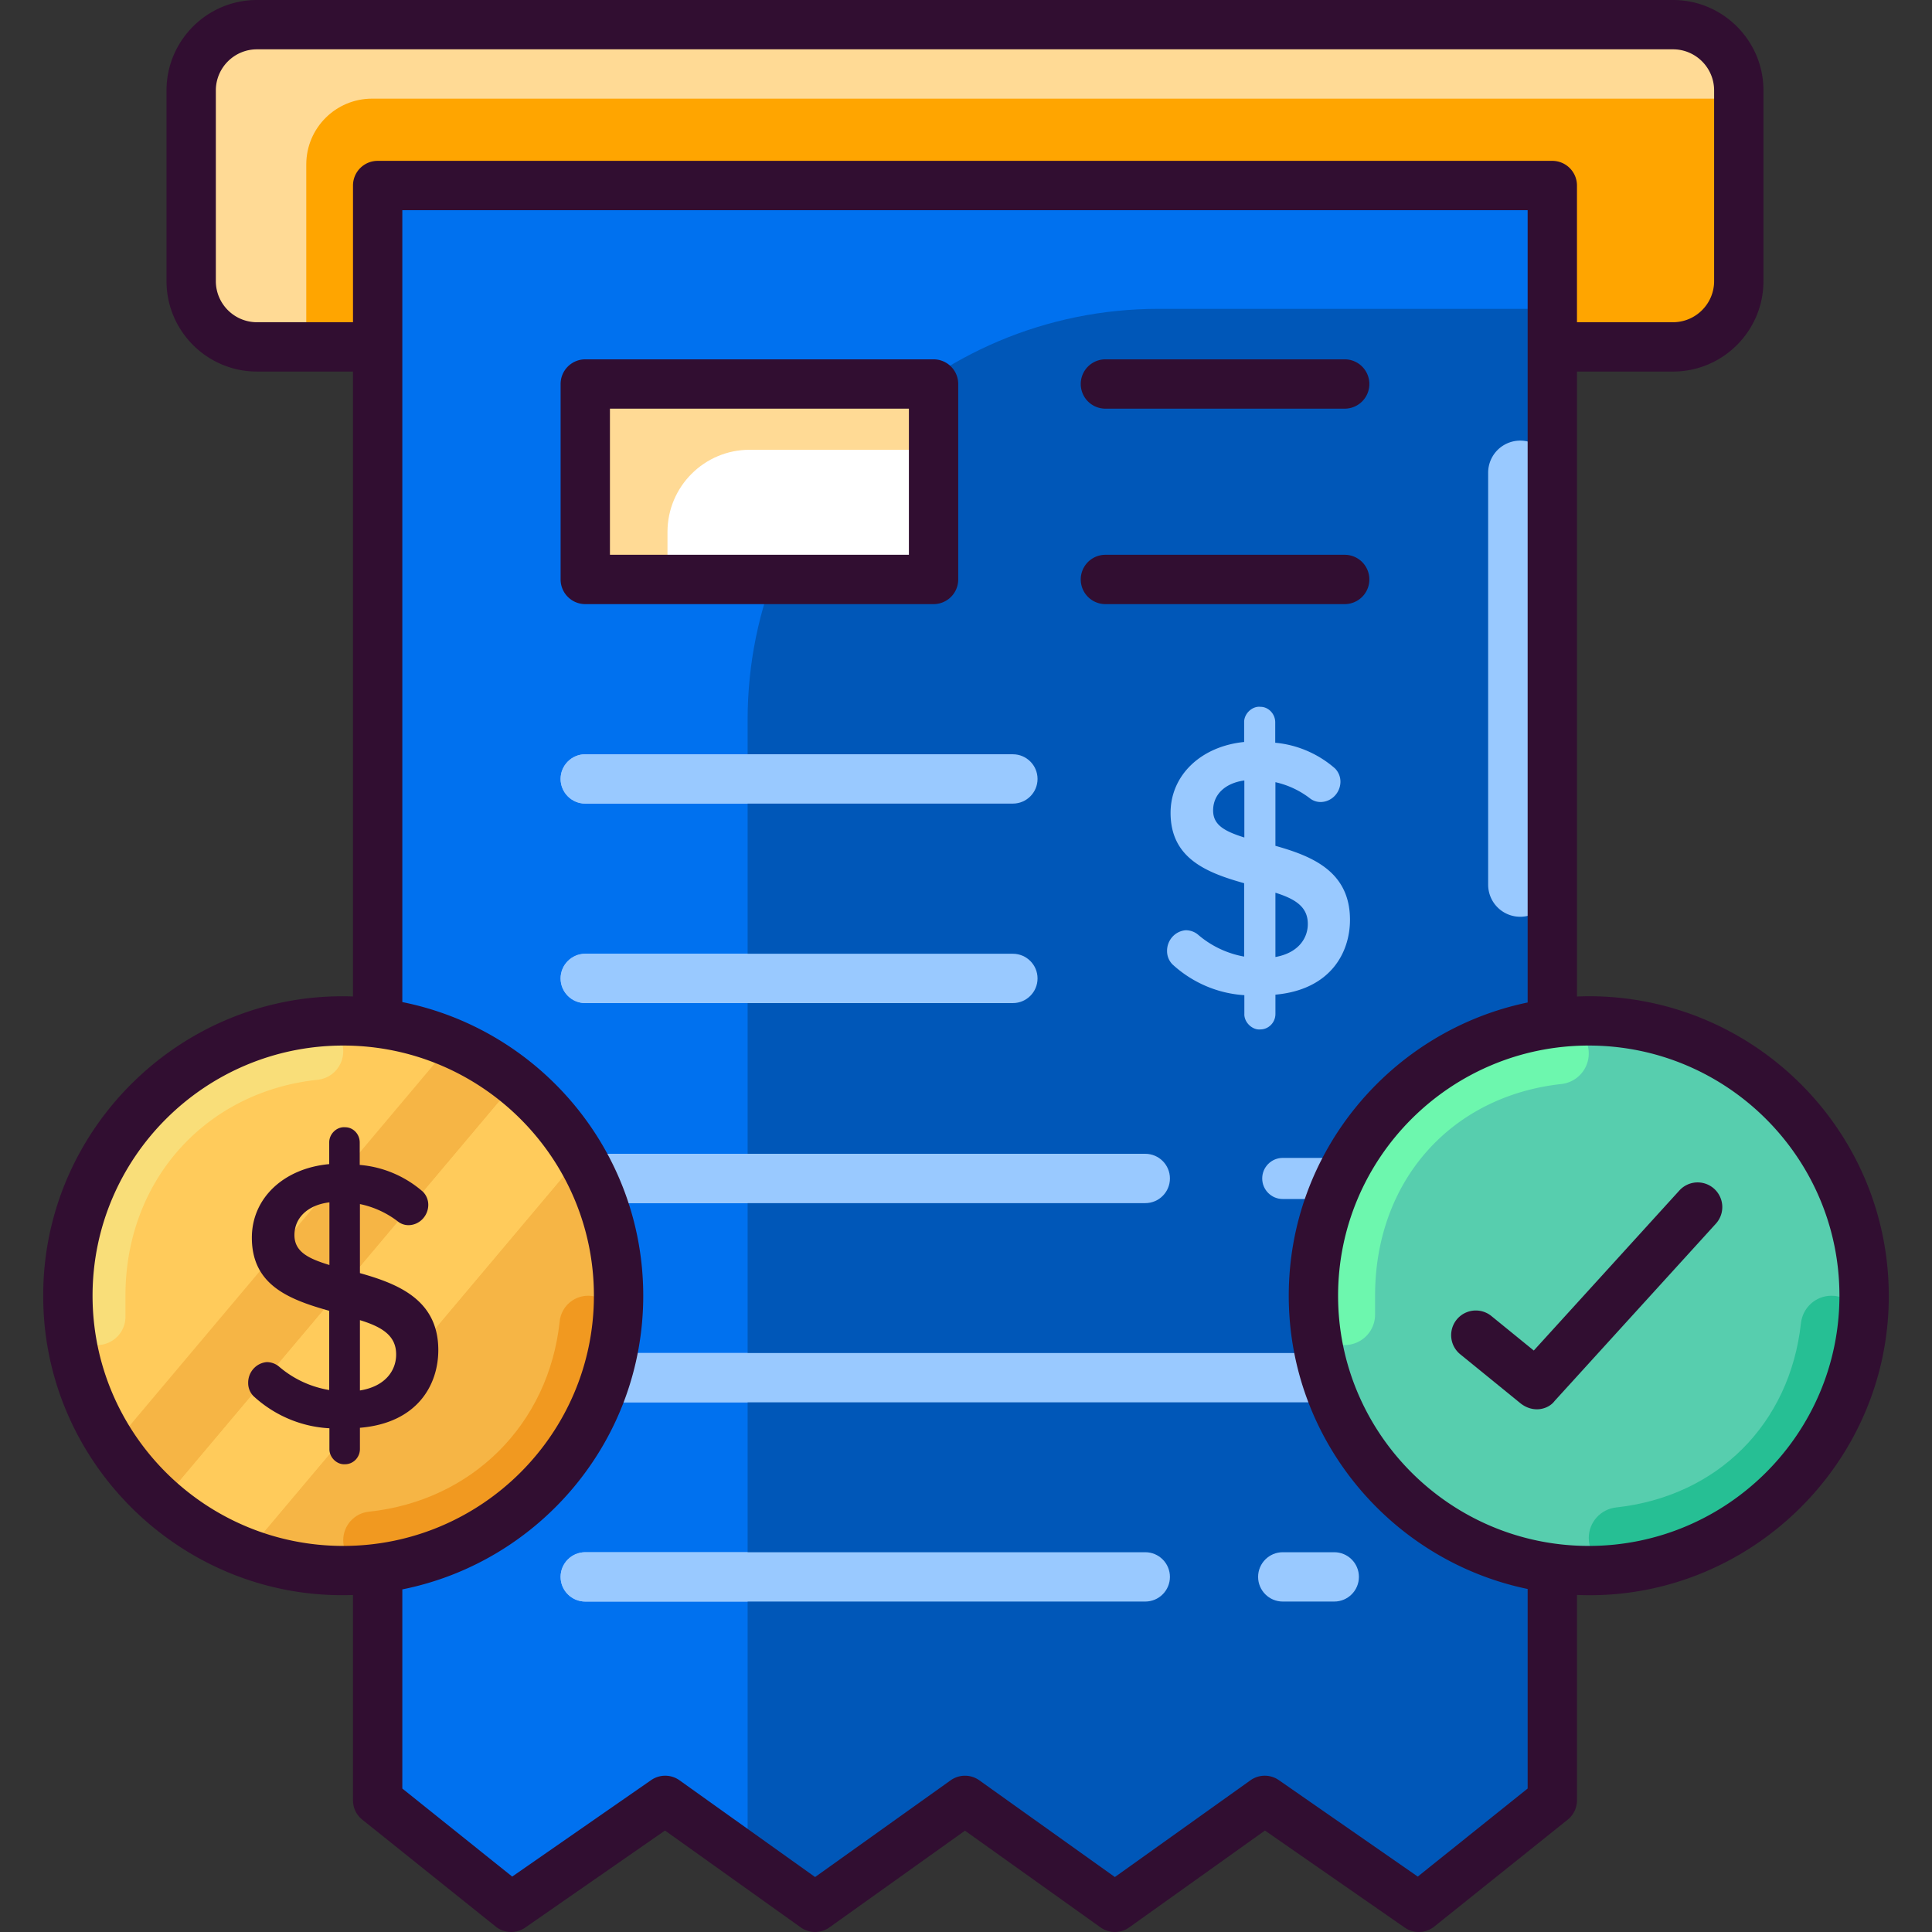 <svg xmlns="http://www.w3.org/2000/svg" version="1.1" xmlns:xlink="http://www.w3.org/1999/xlink" xmlns:svgjs="http://svgjs.com/svgjs" width="512" height="512" x="0" y="0" viewBox="0 0 470 470" style="enable-background:new 0 0 512 512" xml:space="preserve" class=""><rect x="0" y="0" width="470" height="470" fill="#333333" stroke="none"/><g><path fill="#ffa500" d="M406.997 84.387H62.508c-8.837 0-16-7.163-16-16V22c0-8.837 7.163-16 16-16h344.489c8.837 0 16 7.163 16 16v46.387c0 8.836-7.163 16-16 16z" data-original="#bec3c7" class="" opacity="1"></path><path fill="#ffda95" d="M74.508 40c0-8.836 7.164-16 16-16h332.489v-2c0-8.836-7.164-16-16-16H62.508c-8.836 0-16 7.164-16 16v46.387c0 8.837 7.164 16 16 16h12z" data-original="#d7dadd" class="" opacity="1"></path><path fill="#0057b8" d="M377.632 45.132H91.873v392.847L124.345 464l37.478-26.021L198.288 464l36.464-26.021L271.217 464l36.465-26.021L345.16 464l32.472-26.021z" data-original="#7373ff" class="" opacity="1"></path><path fill="#0071ef" d="M91.873 45.132v392.847L124.345 464l37.478-26.021 20.051 14.308V175.132c0-55.228 44.772-100 100-100h95.758v-30z" data-original="#8888ff" class="" opacity="1"></path><path fill="#99c9ff" d="M369.828 223.022a7.803 7.803 0 0 1-7.803-7.803V114.993a7.803 7.803 0 1 1 15.606 0v100.226a7.802 7.802 0 0 1-7.803 7.803z" data-original="#c5c5ff" class="" opacity="1"></path><path fill="#99c9ff" d="M324.585 291.686H312.06c-2.762 0-5-2.238-5-5s2.238-5 5-5h12.525c2.762 0 5 2.238 5 5s-2.238 5-5 5z" data-original="#9d9dff" class="" opacity="1"></path><path fill="#ffffff" d="M142.38 93.416h84.729v47.548H142.38z" data-original="#ffffff" class=""></path><path fill="#ffda95" d="M182.38 109.416h44.729v-16H142.38v47.548h20v-11.548c0-11.046 8.955-20 20-20z" data-original="#d7dadd" class="" opacity="1"></path><g fill="#310e31"><path d="M227.109 146.964H142.38a6 6 0 0 1-6-6V93.416a6 6 0 0 1 6-6h84.729a6 6 0 0 1 6 6v47.548a6 6 0 0 1-6 6zm-78.729-12h72.729V99.416H148.38zM327.125 99.416h-58.21a6 6 0 0 1 0-12h58.21a6 6 0 0 1 0 12zM327.125 146.964h-58.21a6 6 0 0 1 0-12h58.21a6 6 0 0 1 0 12z" fill="#310e31" data-original="#310e31" class=""></path></g><g fill="#9d9dff"><path d="M142.38 292.686h136.23c3.309 0 6-2.691 6-6s-2.691-6-6-6H142.38c-3.309 0-6 2.691-6 6s2.692 6 6 6zM142.38 341.148h182.205c3.309 0 6-2.691 6-6s-2.691-6-6-6H142.38c-3.309 0-6 2.691-6 6s2.692 6 6 6zM278.61 377.611H142.38c-3.309 0-6 2.691-6 6s2.691 6 6 6h136.23c3.309 0 6-2.691 6-6s-2.692-6-6-6zM324.585 377.611H312.06c-3.309 0-6 2.691-6 6s2.691 6 6 6h12.525c3.309 0 6-2.691 6-6s-2.691-6-6-6zM142.38 244.022h104.024c3.309 0 6-2.691 6-6s-2.691-6-6-6H142.38c-3.309 0-6 2.691-6 6s2.692 6 6 6zM142.38 195.493h104.024c3.309 0 6-2.691 6-6s-2.691-6-6-6H142.38c-3.309 0-6 2.691-6 6s2.692 6 6 6z" fill="#99c9ff" data-original="#9d9dff" class="" opacity="1"></path></g><path fill="#99c9ff" d="M310.273 205.766v-15.482a21.446 21.446 0 0 1 8.555 4.053 4.244 4.244 0 0 0 2.395.773c2.656 0 4.841-2.211 4.869-4.931a4.596 4.596 0 0 0-1.318-3.236c-4.061-3.563-9.218-5.778-14.547-6.254v-4.974c0-2.039-1.646-3.763-3.571-3.763-2.052-.242-4.055 1.715-3.988 3.763v4.788c-10.554 1.058-17.902 8.121-17.902 17.242 0 11.1 8.815 14.562 17.902 17.116v17.85a23.568 23.568 0 0 1-11.257-5.365c-.814-.665-1.816-1.028-2.921-1.05-2.601.185-4.611 2.416-4.577 5.074a4.59 4.59 0 0 0 1.303 3.224c4.821 4.447 11.027 7.106 17.499 7.502v4.562c-.08 1.984 1.882 3.957 3.874 3.772 2.032 0 3.686-1.691 3.686-3.77v-4.686c13.367-1.212 18.138-10.188 18.138-18.219-.002-11.824-9.329-15.504-18.14-17.989zm7.879 19.057c0 3.198-2.076 6.946-7.879 7.99v-15.64c4.771 1.503 7.918 3.412 7.879 7.65zm-15.439-34.96v13.877c-4.929-1.551-7.596-3.095-7.596-6.577.001-3.873 2.903-6.651 7.596-7.3z" data-original="#9d9dff" class="" opacity="1"></path><g fill="#c5c5ff"><path d="M136.38 286.686c0 3.309 2.691 6 6 6h39.493v-12H142.38c-3.308 0-6 2.691-6 6zM136.38 335.148c0 3.309 2.691 6 6 6h39.493v-12H142.38c-3.308 0-6 2.692-6 6zM136.38 383.611c0 3.309 2.691 6 6 6h39.493v-12H142.38c-3.308 0-6 2.692-6 6zM142.38 232.022c-3.309 0-6 2.691-6 6s2.691 6 6 6h39.493v-12zM142.38 183.493c-3.309 0-6 2.691-6 6s2.691 6 6 6h39.484l.017-12z" fill="#99c9ff" data-original="#c5c5ff" class="" opacity="1"></path></g><ellipse cx="83.5" cy="315.215" fill="#ffcb5b" rx="66.983" ry="66.863" data-original="#ffcb5b" class=""></ellipse><path fill="#f6b545" d="m109.92 253.763-82.513 97.98a67.225 67.225 0 0 0 11.923 13.716l86.166-102.318a66.952 66.952 0 0 0-15.576-9.378zM59.892 377.793a66.918 66.918 0 0 0 23.608 4.284c36.994 0 66.983-29.935 66.983-66.863a66.437 66.437 0 0 0-9.29-33.963z" data-original="#f6b545" class=""></path><path fill="#ffcb5b" d="M125.497 263.141 39.331 365.459a66.96 66.96 0 0 0 20.561 12.334l81.302-96.542a67.247 67.247 0 0 0-15.697-18.11z" data-original="#ffcb5b" class=""></path><path fill="#f9de79" d="M16.517 315.215c0 1.904.084 3.787.245 5.649.31 3.583 3.274 6.351 6.87 6.351a6.886 6.886 0 0 0 6.886-6.886v-5.114c0-28.143 19.617-49.674 46.762-52.538 3.541-.374 6.221-3.376 6.221-6.937 0-4.137-3.581-7.421-7.691-6.952-33.373 3.808-59.293 32.096-59.293 66.427z" data-original="#f9de79" class=""></path><path fill="#f19920" d="M136.157 321.432c-2.66 25.052-21.327 43.672-46.436 46.321-3.541.374-6.221 3.376-6.221 6.937 0 4.136 3.581 7.42 7.69 6.951 30.843-3.519 55.322-27.948 58.855-58.734.472-4.111-2.814-7.693-6.951-7.693-3.56.001-6.561 2.679-6.937 6.218z" data-original="#f19920" class=""></path><path fill="#310e31" d="M87.56 309.714v-16.8a22.67 22.67 0 0 1 9.407 4.37 4.19 4.19 0 0 0 2.366.766c2.649 0 4.827-2.206 4.856-4.922a4.538 4.538 0 0 0-1.296-3.205c-4.3-3.773-9.744-6.08-15.382-6.53v-5.47c0-2.037-1.614-3.694-3.519-3.694-2.049-.191-3.914 1.598-3.903 3.694v5.272c-11.109 1.018-18.82 8.314-18.82 17.888 0 11.459 8.851 15.006 18.82 17.795v19.274a24.967 24.967 0 0 1-12.263-5.747 4.695 4.695 0 0 0-2.887-1.045c-2.594.185-4.601 2.418-4.567 5.074a4.53 4.53 0 0 0 1.285 3.195c5.1 4.704 11.643 7.472 18.48 7.83v5.047c-.023 2.051 1.826 3.845 3.81 3.7 1.992 0 3.612-1.66 3.612-3.7v-5.167c14.047-1.171 19.069-10.496 19.069-18.912 0-12.209-9.763-16.103-19.068-18.713zm8.809 19.836c0 3.57-2.33 7.668-8.809 8.711v-17.109c5.349 1.638 8.852 3.764 8.809 8.398zm-16.231-37.052v15.245c-4.874-1.505-8.511-3.111-8.511-7.272.001-4.276 3.319-7.358 8.511-7.973z" data-original="#310e31" class=""></path><ellipse cx="386.5" cy="315.215" fill="#57ceae" rx="66.983" ry="66.863" data-original="#57ceae" class=""></ellipse><path fill="#6df7ae" d="M319.517 315.215c0 1.741.07 3.465.205 5.17a7.415 7.415 0 0 0 7.39 6.83 7.405 7.405 0 0 0 7.405-7.405v-4.595c0-27.978 18.531-48.565 45.299-51.502 3.797-.417 6.683-3.602 6.683-7.422 0-4.51-3.964-7.975-8.439-7.414-33.009 4.143-58.543 32.264-58.543 66.338z" data-original="#6df7ae" class=""></path><path fill="#26bf94" d="M438.12 321.894c-2.708 24.533-20.347 42.126-44.937 44.823-3.797.417-6.683 3.602-6.683 7.422 0 4.509 3.964 7.974 8.439 7.413 30.24-3.794 54.206-27.712 58.016-57.895.565-4.475-2.902-8.442-7.413-8.442-3.819 0-7.003 2.884-7.422 6.679z" data-original="#26bf94" class=""></path><path fill="#310e31" d="M386.5 242.353c-.962 0-1.915.036-2.868.073V90.387h23.365c12.131 0 22-9.869 22-22V22c0-12.131-9.869-22-22-22H62.508c-12.131 0-22 9.869-22 22v46.387c0 12.131 9.869 22 22 22h23.365v152.026c-41.031-1.475-75.439 31.824-75.356 72.802-.083 40.977 34.326 74.278 75.356 72.803v49.961c0 1.821.827 3.543 2.248 4.683l32.472 26.021a6 6 0 0 0 7.174.246l34.009-23.612 33.026 23.567a6.001 6.001 0 0 0 6.971 0l32.979-23.533 32.979 23.533a6.001 6.001 0 0 0 6.971 0l33.026-23.567 34.009 23.612a6.002 6.002 0 0 0 7.174-.246l32.472-26.021a6.002 6.002 0 0 0 2.248-4.683v-49.974c41.194 1.758 75.95-31.632 75.852-72.791 0-40.176-32.74-72.861-72.983-72.861zM62.508 78.387c-5.514 0-10-4.486-10-10V22c0-5.514 4.486-10 10-10h344.488c5.514 0 10 4.486 10 10v46.387c0 5.514-4.486 10-10 10h-23.365V45.132a6 6 0 0 0-6-6H91.874a6 6 0 0 0-6 6v33.255zM22.517 315.215c0-33.56 27.356-60.862 60.982-60.862s60.983 27.303 60.983 60.862c0 33.561-27.357 60.863-60.983 60.863s-60.982-27.303-60.982-60.863zm349.114 119.884-26.729 21.419-33.799-23.467a5.997 5.997 0 0 0-6.907.045l-32.979 23.533-32.979-23.533a6.001 6.001 0 0 0-6.971 0l-32.979 23.533-32.979-23.533a5.997 5.997 0 0 0-6.907-.045l-33.799 23.467-26.729-21.419v-48.447c33.382-6.685 58.609-36.172 58.609-71.437s-25.227-64.752-58.609-71.436V51.132h273.758v192.745c-33.136 6.875-58.114 36.247-58.114 71.338s24.978 64.464 58.114 71.339v48.545zm14.869-59.021c-33.626 0-60.982-27.303-60.982-60.863s27.356-60.862 60.982-60.862 60.983 27.303 60.983 60.862c0 33.56-27.357 60.863-60.983 60.863z" data-original="#310e31" class=""></path><path fill="#310e31" d="m369.958 341.438-14.72-11.978a6 6 0 0 1 7.574-9.308l10.315 8.395 35.419-38.937a6 6 0 0 1 8.877 8.075l-39.24 43.137c-1.391 1.898-4.991 3.098-8.225.616z" data-original="#310e31" class=""></path></g></svg>